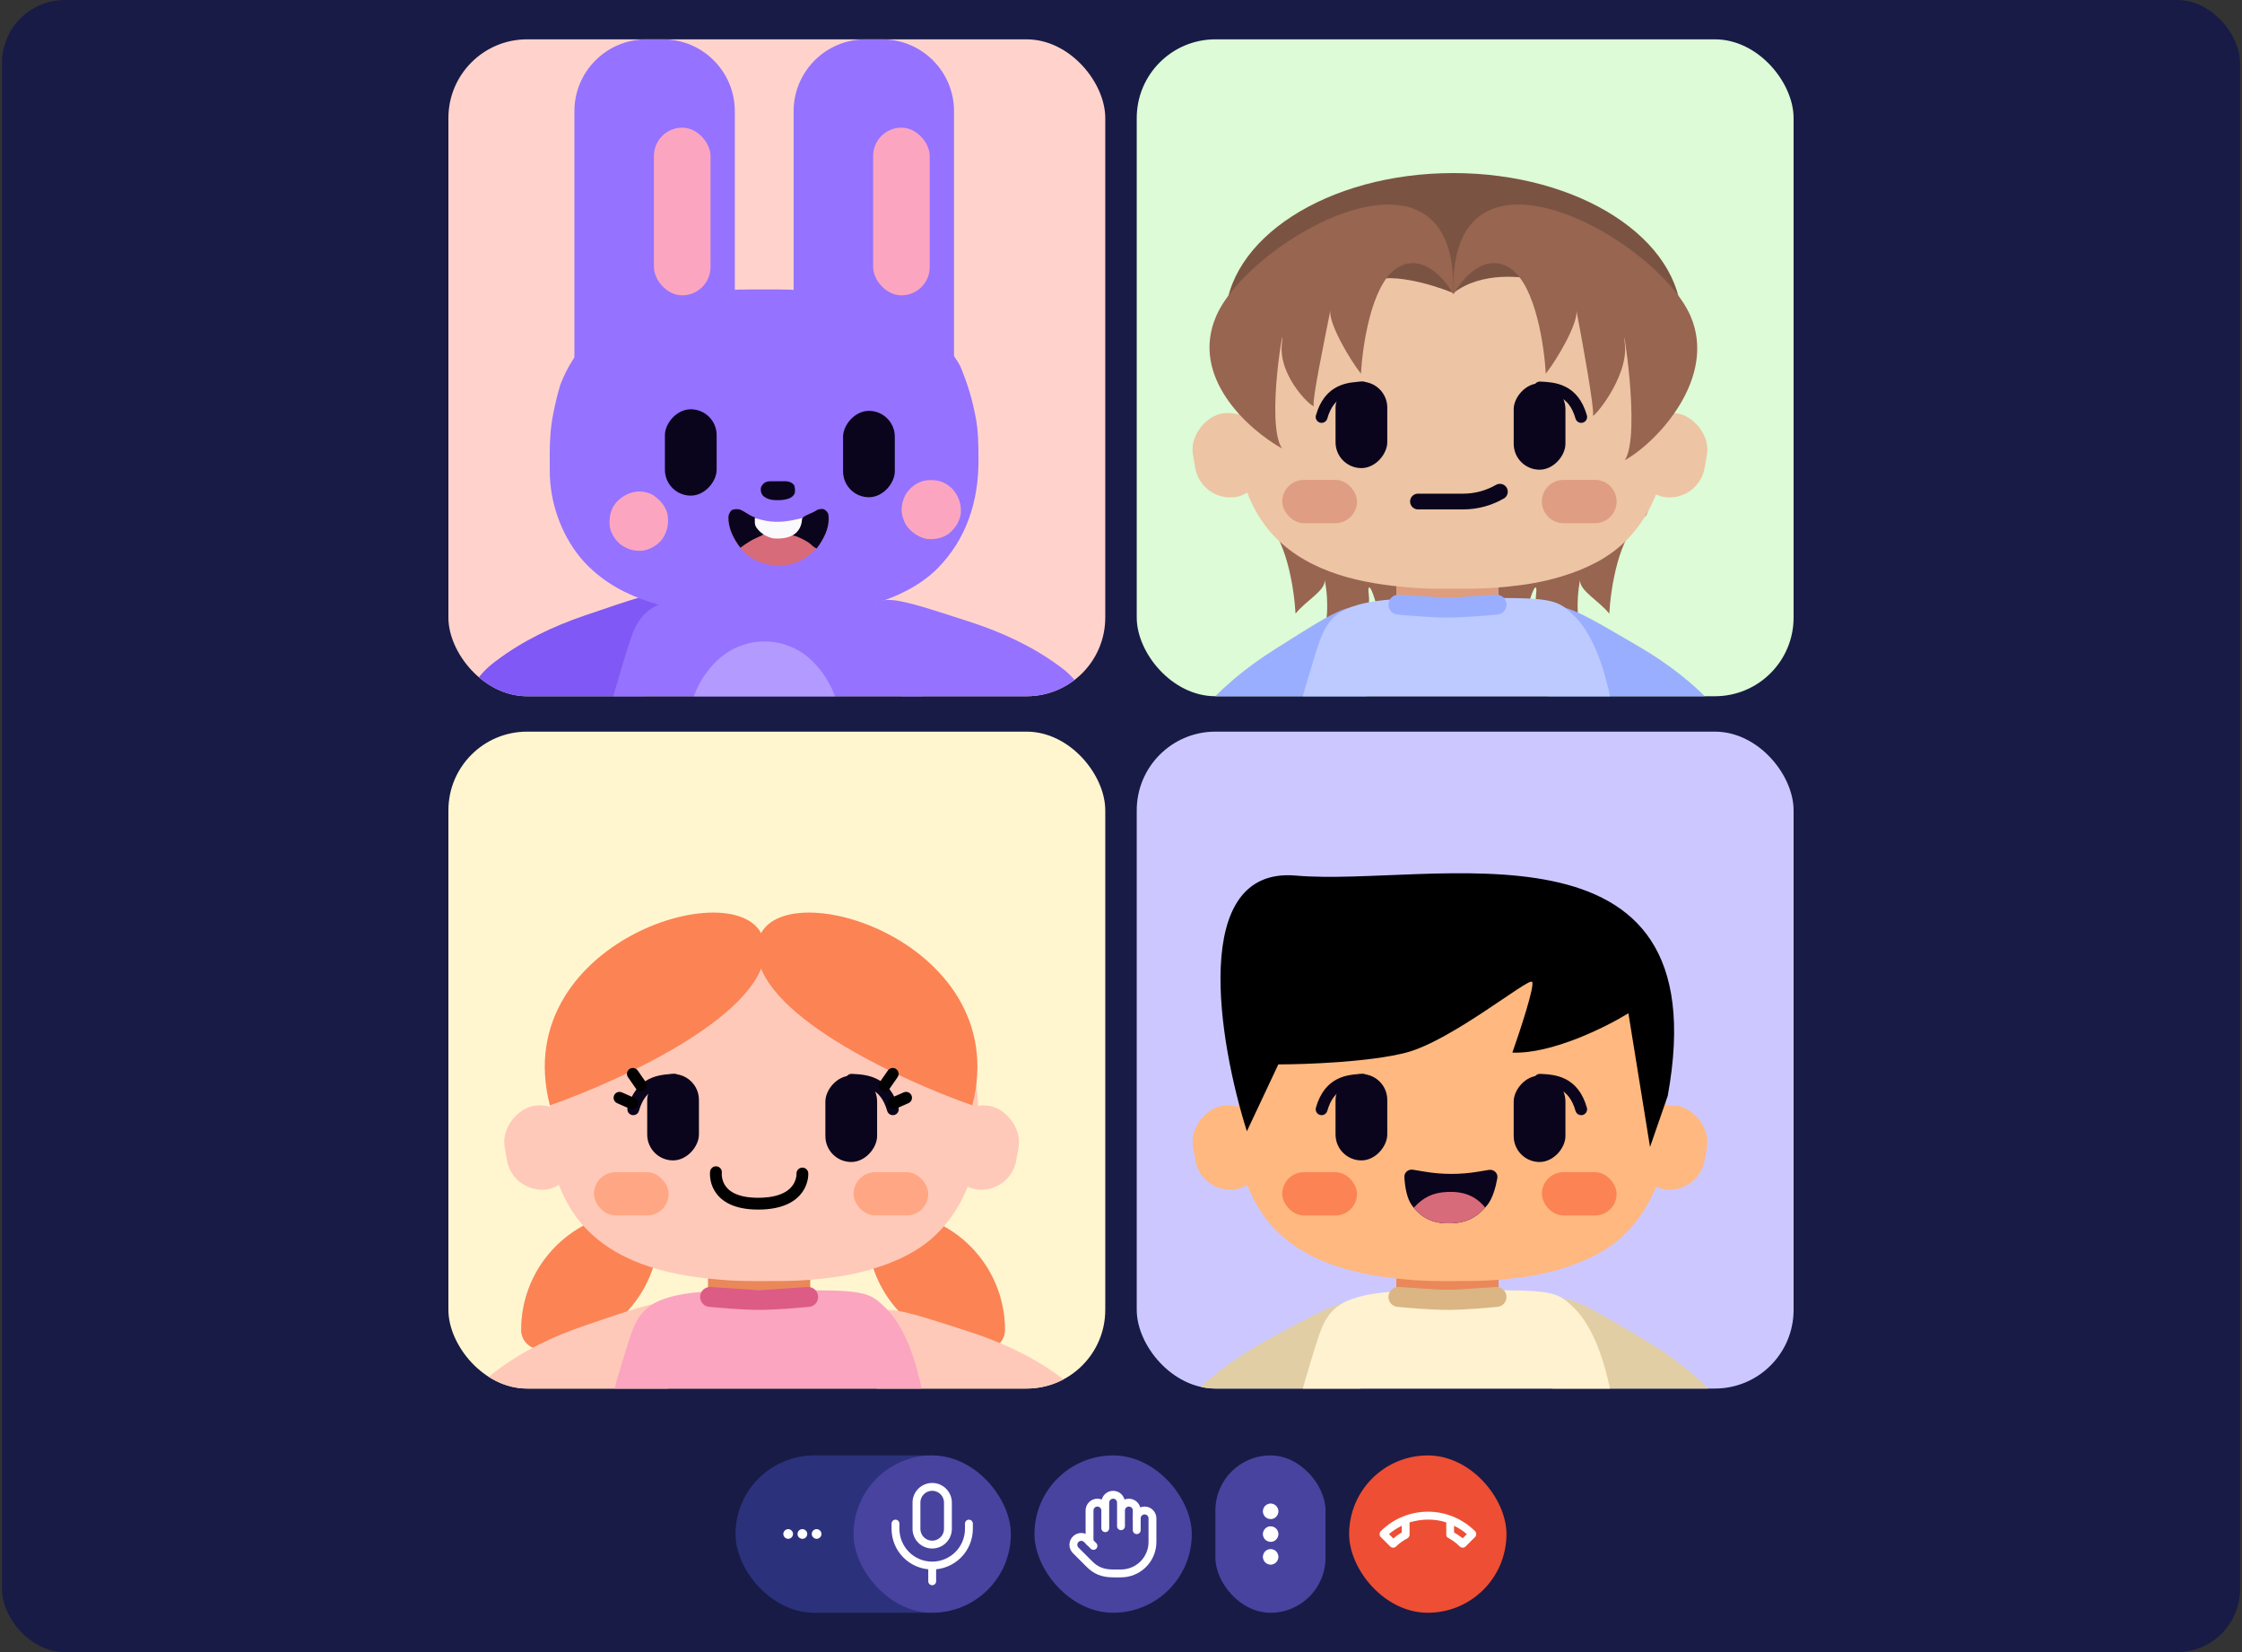 <svg width="570" height="420" viewBox="0 0 570 420" fill="none" xmlns="http://www.w3.org/2000/svg">
<rect x="0" y="0" width="570" height="420" fill="#333333" stroke="none"/>
<rect x="0.5" width="569" height="420" rx="16" fill="#181B45"/>
<g clip-path="url(#clip0_245_129)">
<rect x="114" y="10" width="167" height="167" rx="20" fill="#FFD3CC"/>
<path d="M146.035 28.269C146.035 18.179 154.215 10 164.304 10H168.549C178.638 10 186.818 18.179 186.818 28.269V122.089H146.035V28.269Z" fill="#9572FF"/>
<path d="M201.768 28.269C201.768 18.179 209.947 10 220.037 10H224.281C234.371 10 242.55 18.179 242.55 28.269V122.089H201.768V28.269Z" fill="#9572FF"/>
<path d="M176.937 157.9C177.817 160.076 177.925 162.354 177.28 164.614C176.943 165.244 176.602 165.819 176.21 166.411C176.12 166.56 176.03 166.709 175.937 166.863C173.736 170.198 169.595 172.574 166.438 174.922C165.196 175.846 163.958 176.774 162.72 177.701C162.473 177.886 162.227 178.071 161.973 178.261C156.596 182.288 151.334 186.373 146.262 190.779C137.176 198.634 137.176 198.634 132.163 198.291C127.552 197.655 123.99 194.773 121.162 191.241C118.856 188.122 117.276 184.585 117.479 180.665C117.896 178.195 118.847 176.303 120.264 174.246C120.439 173.991 120.615 173.735 120.795 173.472C122.22 171.451 123.69 169.831 125.686 168.35C125.861 168.216 126.037 168.082 126.218 167.944C132.969 162.845 140.661 159.205 148.647 156.478C148.946 156.376 148.946 156.376 149.25 156.271C172.022 148.497 172.022 148.497 176.937 157.9Z" fill="#8058F5"/>
<path d="M218.198 159.907C217.353 162.096 217.28 164.376 217.96 166.626C218.307 167.25 218.657 167.819 219.059 168.405C219.151 168.553 219.243 168.701 219.338 168.853C221.591 172.153 225.77 174.465 228.963 176.764C230.218 177.668 231.471 178.577 232.724 179.485C232.973 179.666 233.223 179.847 233.48 180.033C238.919 183.976 244.244 187.979 249.384 192.306C258.592 200.019 258.592 200.019 263.599 199.598C268.199 198.891 271.716 195.954 274.489 192.378C276.745 189.224 278.27 185.663 278.005 181.747C277.55 179.284 276.569 177.407 275.121 175.372C274.941 175.119 274.762 174.867 274.577 174.606C273.121 172.607 271.626 171.01 269.607 169.56C269.429 169.429 269.251 169.298 269.068 169.163C262.238 164.169 254.491 160.649 246.463 158.046C246.163 157.948 246.163 157.948 245.857 157.848C222.966 150.429 222.966 150.429 218.198 159.907Z" fill="#9572FF"/>
<path fill-rule="evenodd" clip-rule="evenodd" d="M142.497 97.691C141.748 100.074 141.191 102.504 140.74 104.754L140.668 105.115C139.951 108.654 139.753 112.178 139.762 115.784C139.766 116.444 139.769 117.103 139.769 117.763L139.77 118.462L139.771 119.084L139.772 119.715C139.781 127.598 142.546 135.632 147.554 141.75C155.915 151.74 169.081 155.036 181.548 156.185L182.431 156.267C186.049 156.638 189.638 156.686 193.271 156.672C193.905 156.67 194.538 156.668 195.172 156.668C195.801 156.668 196.43 156.668 197.058 156.667L197.966 156.665C201.27 156.664 204.553 156.504 207.842 156.186L208.301 156.14C212.832 155.695 217.295 154.962 221.662 153.647L222.107 153.51C228.072 151.705 233.897 148.95 238.346 144.507C245.721 137.04 248.798 127.409 248.764 117.057L248.761 116.381C248.752 112.93 248.723 109.538 248.06 106.139L247.942 105.551C247.217 101.736 246.149 98.107 244.705 94.501L244.482 93.952C244.395 93.736 244.31 93.519 244.222 93.305C244.171 93.179 244.119 93.054 244.066 92.93C243.168 91.372 242.149 89.888 241.014 88.502C232.653 78.513 219.487 75.216 207.02 74.067L206.137 73.986C202.519 73.614 198.93 73.566 195.297 73.58C194.664 73.583 194.03 73.584 193.396 73.584C192.767 73.584 192.139 73.584 191.51 73.585L190.603 73.587C187.299 73.589 184.015 73.748 180.726 74.067L180.267 74.112C175.736 74.558 171.273 75.29 166.907 76.606L166.461 76.742C160.496 78.547 154.671 81.302 150.222 85.746C146.72 89.291 144.187 93.325 142.497 97.691Z" fill="#9572FF"/>
<path d="M236.611 122.047C236.829 122.05 236.829 122.05 237.052 122.052C239.155 122.114 240.685 122.86 242.182 124.333C243.739 126.124 244.403 128.049 244.295 130.407C244.052 132.529 242.879 134.338 241.232 135.668C239.494 136.895 237.641 137.195 235.539 137.012C233.389 136.527 231.662 135.28 230.372 133.52C230.063 132.985 229.833 132.45 229.633 131.867C229.592 131.748 229.551 131.629 229.508 131.507C228.908 129.497 229.294 127.668 230.187 125.803C231.616 123.486 233.867 122.01 236.611 122.047Z" fill="#FBA5C0"/>
<path d="M165.786 125.717C167.639 126.871 169.141 128.505 169.699 130.644C170.108 133.112 169.698 135.203 168.24 137.235C167.069 138.67 165.337 139.651 163.512 139.99C161.239 140.186 159.489 139.689 157.66 138.333C156.342 137.197 155.35 135.647 155.023 133.926C154.859 131.527 155.087 129.595 156.702 127.69C159.069 125.135 162.528 124.122 165.786 125.717Z" fill="#FBA5C0"/>
<path d="M196.19 122.35C196.375 122.349 196.375 122.349 196.564 122.348C196.824 122.347 197.084 122.347 197.344 122.349C197.74 122.351 198.135 122.346 198.531 122.34C198.784 122.34 199.038 122.341 199.292 122.341C199.409 122.339 199.526 122.337 199.646 122.335C200.497 122.349 201.138 122.575 201.777 123.163C202.185 123.858 202.151 124.564 202.063 125.352C201.756 126.069 201.354 126.361 200.685 126.687C199.702 127.046 198.815 127.156 197.778 127.15C197.651 127.149 197.525 127.148 197.395 127.148C196.109 127.125 195.056 126.922 194.03 126.082C193.526 125.498 193.404 124.973 193.417 124.193C193.506 123.518 193.905 123.123 194.401 122.705C195.025 122.359 195.491 122.346 196.19 122.35Z" fill="#0A041C"/>
<path d="M188.05 129.509C188.598 129.718 189.078 130.001 189.573 130.313C189.823 130.464 190.074 130.615 190.325 130.765C190.441 130.835 190.557 130.905 190.677 130.977C191.078 131.205 191.49 131.377 191.925 131.53C191.928 131.646 191.931 131.761 191.933 131.88C192.018 133.391 192.472 134.279 193.54 135.343C195.38 136.611 197.292 136.96 199.501 136.577C200.991 136.2 202.355 135.663 203.182 134.286C203.481 133.569 203.695 132.839 203.845 132.078C204.221 131.285 204.764 131.102 205.547 130.76C205.809 130.639 206.072 130.518 206.334 130.397C206.46 130.34 206.585 130.283 206.714 130.225C207.093 130.051 207.093 130.051 207.561 129.747C208.012 129.49 208.295 129.419 208.811 129.405C208.946 129.397 209.081 129.39 209.22 129.382C209.883 129.582 210.238 130.028 210.564 130.611C211.07 133.549 209.834 136.276 208.181 138.652C206.225 141.185 203.483 143.064 200.276 143.605C196.414 144.093 193.1 143.441 189.961 141.086C187.42 138.964 185.621 135.71 185.211 132.429C185.148 131.305 185.254 130.584 185.985 129.712C186.661 129.372 187.311 129.395 188.05 129.509Z" fill="#D86B79"/>
<path d="M208.811 129.405C208.946 129.397 209.081 129.39 209.22 129.382C209.883 129.582 210.238 130.028 210.564 130.611C211.069 133.539 209.833 136.179 208.246 138.581C208.04 138.869 207.827 139.151 207.611 139.431C207.06 139.186 206.697 138.914 206.273 138.49C205.544 137.836 204.758 137.407 203.886 136.974C203.759 136.91 203.631 136.847 203.5 136.781C202.845 136.465 202.251 136.222 201.521 136.124C201.659 135.991 201.796 135.858 201.937 135.722C203.038 134.6 203.542 133.611 203.846 132.077C204.221 131.284 204.765 131.102 205.547 130.76C205.809 130.639 206.072 130.518 206.335 130.397C206.46 130.34 206.585 130.283 206.714 130.225C207.093 130.051 207.093 130.051 207.561 129.747C208.012 129.49 208.295 129.419 208.811 129.405Z" fill="#0A041C"/>
<path d="M188.05 129.509C188.598 129.718 189.078 130.001 189.573 130.313C189.823 130.464 190.074 130.615 190.325 130.765C190.441 130.835 190.557 130.905 190.677 130.977C191.078 131.206 191.49 131.377 191.926 131.53C191.928 131.646 191.931 131.761 191.934 131.881C192.009 133.234 192.349 134.181 193.34 135.133C193.599 135.351 193.868 135.555 194.14 135.757C193.703 136.191 193.344 136.307 192.768 136.526C191.106 137.199 189.675 138.196 188.235 139.248C186.479 136.956 185.103 134.248 185.196 131.301C185.311 130.626 185.55 130.231 185.985 129.713C186.661 129.372 187.311 129.396 188.05 129.509Z" fill="#0A041C"/>
<path d="M191.924 131.714C192.222 131.791 192.222 131.791 192.525 131.868C192.79 131.936 193.055 132.003 193.32 132.07C193.45 132.104 193.58 132.137 193.714 132.172C196.618 132.905 199.369 132.728 202.258 132.082C202.532 132.023 202.532 132.023 202.812 131.963C203.182 131.883 203.551 131.799 203.919 131.714C203.846 133.291 203.484 134.433 202.316 135.538C200.711 136.848 198.539 137.025 196.538 136.859C194.75 136.424 193.379 135.587 192.293 134.103C191.953 133.543 191.882 133.146 191.901 132.495C191.905 132.348 191.908 132.201 191.911 132.05C191.916 131.939 191.92 131.828 191.924 131.714Z" fill="#FAF9FC"/>
<path d="M188.323 150.996C188.554 150.996 188.784 150.995 189.022 150.995C190.12 150.992 191.218 150.99 192.317 150.989C193.437 150.989 194.557 150.986 195.677 150.982C220.581 150.877 220.581 150.877 225.911 156.21C234.588 165.894 236.26 187 237.595 199.518C237.61 199.651 237.624 199.784 237.639 199.922C238.167 204.809 238.366 209.69 238.358 214.603C238.357 215.17 238.358 215.737 238.361 216.304C238.445 230.644 238.445 230.644 234.607 235.337C234.449 235.535 234.449 235.535 234.287 235.737C232.33 237.951 229.608 238.439 226.852 238.888C226.689 238.921 226.526 238.954 226.358 238.988C225.559 239.102 224.775 239.106 223.969 239.107C223.712 239.108 223.712 239.108 223.45 239.109C223.088 239.11 222.725 239.11 222.362 239.11C221.818 239.11 221.274 239.114 220.73 239.117C216.657 239.13 211.658 239.035 208.496 236.037C206.549 233.861 205.523 231.106 205.123 228.234C205.099 228.077 205.075 227.921 205.051 227.759C204.901 226.723 204.859 225.729 204.881 224.682C204.735 224.695 204.589 224.709 204.439 224.722C202.549 224.878 200.671 224.897 198.776 224.894C198.442 224.894 198.108 224.894 197.773 224.895C197.078 224.895 196.382 224.894 195.686 224.894C194.8 224.892 193.915 224.893 193.029 224.894C192.341 224.895 191.652 224.895 190.963 224.894C190.637 224.894 190.311 224.894 189.985 224.895C188.17 224.897 186.379 224.862 184.572 224.682C184.559 224.832 184.547 224.981 184.534 225.135C184.243 228.602 183.904 232.079 181.802 234.963C181.706 235.097 181.609 235.23 181.51 235.368C179.622 237.758 176.404 238.62 173.521 238.956C171.811 239.138 170.099 239.141 168.382 239.134C168.211 239.133 168.041 239.133 167.866 239.133C163.252 239.115 158.461 239.002 154.993 235.485C152.658 232.765 151.888 229.157 151.488 225.675C151.457 225.425 151.427 225.176 151.396 224.926C151.148 222.88 150.94 220.858 150.938 218.796C150.937 218.614 150.936 218.433 150.935 218.245C150.933 217.657 150.933 217.069 150.934 216.481C150.934 216.176 150.934 216.176 150.934 215.865C150.947 207.575 151.52 199.226 152.815 191.036C152.848 190.822 152.882 190.609 152.916 190.389C154.085 183.073 156.164 175.963 158.296 168.885C158.354 168.694 158.411 168.502 158.471 168.305C159.061 166.343 159.667 164.388 160.331 162.45C160.381 162.303 160.431 162.155 160.483 162.003C161.755 158.346 163.502 155.624 167.043 153.896C171.159 152.001 175.863 151.548 180.325 151.221C180.527 151.206 180.729 151.19 180.938 151.174C183.399 151.006 185.857 151 188.323 150.996Z" fill="#9572FF"/>
<path d="M204.806 166.548C209.568 170.342 212.536 175.866 213.664 181.8C213.696 181.966 213.729 182.132 213.762 182.303C214.065 184.019 214.099 185.702 214.091 187.438C214.09 187.585 214.09 187.731 214.09 187.882C214.082 190.008 214 192.04 213.479 194.111C213.449 194.243 213.418 194.374 213.386 194.51C212.053 200.196 208.693 205.88 203.628 209.024C199.624 211.417 195.197 212.518 190.574 211.453C189.213 211.103 187.96 210.57 186.722 209.914C186.44 209.766 186.44 209.766 186.153 209.615C180.693 206.6 177.275 201.167 175.52 195.336C173.455 187.932 174.419 179.821 178.187 173.127C178.748 172.165 179.381 171.275 180.078 170.407C180.227 170.22 180.376 170.032 180.529 169.839C186.59 162.32 197.003 160.823 204.806 166.548Z" fill="#B39AFF"/>
<rect x="166.252" y="32.453" width="14.394" height="42.63" rx="7.197" fill="#FBA5C0"/>
<rect x="221.98" y="32.453" width="14.394" height="42.63" rx="7.197" fill="#FBA5C0"/>
<rect width="13.151" height="21.954" rx="6.576" transform="matrix(-1 0 0 1 182.195 104.045)" fill="#0A041C"/>
<rect width="13.151" height="21.954" rx="6.576" transform="matrix(-1 0 0 1 227.492 104.451)" fill="#0A041C"/>
</g>
<g clip-path="url(#clip1_245_129)">
<rect x="289" y="10" width="167" height="167" rx="20" fill="#DCFBD6"/>
<path d="M409.159 118.07C410.875 117.977 423.032 128.141 417.652 131.771C411.512 135.914 409.477 149.786 409.136 156C406.524 152.695 401.432 150.128 401.719 147.371C400.461 154.078 401.389 158.779 401.791 160C402.303 161.554 389.477 159.786 390.5 151.5C391.523 143.214 384.906 160.786 389 167C380.984 162.512 367.612 158.079 374.162 143.164C382.302 124.626 410.352 77.362 409.159 118.07Z" fill="#976550"/>
<path d="M329.356 118.07C327.64 117.977 315.484 128.141 320.863 131.771C327.003 135.914 329.038 149.786 329.379 156C331.992 152.695 337.083 150.128 336.796 147.371C338.055 154.078 337.127 158.779 336.725 160C336.213 161.554 349.039 159.786 348.016 151.5C346.992 143.214 353.609 160.786 349.516 167C357.531 162.512 370.903 158.079 364.354 143.164C356.214 124.626 328.164 77.362 329.356 118.07Z" fill="#976550"/>
<ellipse cx="369.5" cy="81.5" rx="58" ry="37.5" fill="#7B5342"/>
<path d="M355 145H381V156H355V145Z" fill="#DE9D7E"/>
<path d="M388.471 160.024C387.177 161.982 386.618 164.193 386.801 166.537C387.006 167.22 387.227 167.852 387.494 168.51C387.552 168.674 387.611 168.838 387.671 169.007C389.166 172.713 392.754 175.864 395.381 178.793C396.414 179.945 397.444 181.101 398.473 182.256C398.678 182.486 398.883 182.716 399.094 182.953C403.564 187.968 407.911 193.017 412.006 198.343C419.352 207.847 419.352 207.847 424.333 208.507C428.978 208.799 433.041 206.682 436.515 203.783C439.393 201.184 441.645 198.031 442.223 194.149C442.305 191.646 441.749 189.602 440.769 187.305C440.648 187.02 440.526 186.734 440.402 186.44C439.407 184.177 438.288 182.296 436.626 180.448C436.48 180.282 436.334 180.116 436.184 179.945C430.58 173.606 423.765 168.511 416.479 164.251C416.207 164.091 416.207 164.091 415.929 163.928C395.155 151.785 395.155 151.785 388.471 160.024Z" fill="#9AAEFF"/>
<path d="M352.008 159.838C353.37 161.75 354.005 163.941 353.903 166.288C353.722 166.979 353.524 167.617 353.28 168.285C353.227 168.451 353.174 168.617 353.12 168.788C351.755 172.543 348.279 175.817 345.755 178.835C344.763 180.022 343.774 181.212 342.785 182.403C342.589 182.639 342.392 182.876 342.189 183.12C337.896 188.288 333.728 193.484 329.82 198.948C322.809 208.701 322.809 208.701 317.854 209.534C313.222 209.987 309.087 208.012 305.515 205.235C302.547 202.738 300.188 199.665 299.474 195.806C299.305 193.306 299.79 191.245 300.69 188.915C300.801 188.626 300.912 188.336 301.027 188.038C301.942 185.742 302.995 183.824 304.592 181.919C304.732 181.748 304.872 181.577 305.016 181.401C310.396 174.871 317.03 169.543 324.163 165.034C324.43 164.864 324.43 164.864 324.702 164.692C345.042 151.836 345.042 151.836 352.008 159.838Z" fill="#9AAEFF"/>
<path d="M363.323 152.039C363.554 152.038 363.784 152.038 364.022 152.037C365.12 152.035 366.218 152.033 367.317 152.032C368.437 152.031 369.557 152.029 370.677 152.024C395.581 151.919 395.581 151.919 400.911 157.252C409.588 166.936 411.26 188.043 412.595 200.56C412.61 200.693 412.624 200.827 412.639 200.964C413.167 205.852 413.366 210.733 413.358 215.646C413.357 216.213 413.358 216.78 413.361 217.347C413.445 231.686 413.445 231.686 409.607 236.379C409.449 236.578 409.449 236.578 409.287 236.78C407.33 238.993 404.608 239.482 401.852 239.931C401.689 239.964 401.526 239.997 401.358 240.031C400.559 240.144 399.775 240.148 398.969 240.149C398.712 240.15 398.712 240.15 398.45 240.151C398.088 240.152 397.725 240.153 397.362 240.153C396.818 240.153 396.274 240.156 395.73 240.16C391.657 240.172 386.658 240.078 383.496 237.08C381.549 234.904 380.523 232.149 380.123 229.276C380.099 229.12 380.075 228.963 380.051 228.802C379.901 227.766 379.859 226.771 379.881 225.725C379.735 225.738 379.589 225.751 379.439 225.765C377.549 225.92 375.671 225.939 373.776 225.937C373.442 225.937 373.108 225.937 372.773 225.937C372.078 225.937 371.382 225.937 370.686 225.936C369.8 225.935 368.915 225.936 368.029 225.937C367.341 225.937 366.652 225.937 365.963 225.937C365.637 225.937 365.311 225.937 364.985 225.937C363.17 225.939 361.379 225.905 359.572 225.725C359.559 225.874 359.547 226.024 359.534 226.178C359.243 229.644 358.904 233.122 356.802 236.006C356.706 236.139 356.609 236.273 356.51 236.41C354.622 238.8 351.404 239.662 348.521 239.998C346.811 240.18 345.099 240.184 343.382 240.176C343.211 240.176 343.041 240.176 342.866 240.175C338.252 240.158 333.461 240.045 329.993 236.528C327.658 233.808 326.888 230.199 326.488 226.718C326.457 226.468 326.427 226.218 326.396 225.968C326.148 223.923 325.94 221.9 325.938 219.838C325.937 219.657 325.936 219.475 325.935 219.288C325.933 218.7 325.933 218.112 325.934 217.524C325.934 217.219 325.934 217.219 325.934 216.907C325.947 208.617 326.52 200.268 327.815 192.078C327.848 191.865 327.882 191.652 327.916 191.432C329.085 184.115 331.164 177.005 333.296 169.928C333.354 169.736 333.411 169.545 333.471 169.347C334.061 167.385 334.667 165.431 335.331 163.493C335.381 163.345 335.431 163.197 335.483 163.045C336.755 159.388 338.502 156.667 342.043 154.939C346.159 153.043 350.863 152.591 355.325 152.264C355.527 152.248 355.729 152.233 355.938 152.217C358.399 152.048 360.857 152.043 363.323 152.039Z" fill="#BDCAFF"/>
<path fill-rule="evenodd" clip-rule="evenodd" d="M317.497 90.691C316.748 93.074 316.191 95.504 315.74 97.754L315.668 98.115C314.951 101.654 314.753 105.178 314.762 108.784C314.766 109.444 314.769 110.103 314.769 110.763L314.77 111.462L314.771 112.084L314.772 112.715C314.781 120.598 317.546 128.632 322.554 134.75C330.915 144.74 344.081 148.036 356.548 149.185L357.431 149.267C361.049 149.638 364.638 149.686 368.271 149.672C368.905 149.67 369.538 149.668 370.172 149.668C370.801 149.668 371.43 149.668 372.058 149.667L372.966 149.665C376.27 149.664 379.553 149.504 382.842 149.186L383.301 149.14C387.832 148.695 392.295 147.962 396.662 146.647L397.107 146.51C403.072 144.705 408.897 141.95 413.346 137.507C420.721 130.04 423.798 120.409 423.764 110.057L423.761 109.381C423.752 105.93 423.723 102.538 423.06 99.139L422.942 98.551C422.217 94.736 421.149 91.107 419.705 87.501L419.482 86.952C419.395 86.736 419.31 86.519 419.222 86.305C419.171 86.179 419.119 86.054 419.066 85.93C418.168 84.372 417.149 82.888 416.014 81.502C407.653 71.513 394.487 68.216 382.02 67.067L381.137 66.986C377.519 66.614 373.93 66.566 370.297 66.58C369.664 66.583 369.03 66.584 368.396 66.584C367.767 66.584 367.139 66.584 366.51 66.585L365.603 66.587C362.299 66.589 359.015 66.748 355.726 67.067L355.267 67.112C350.736 67.558 346.273 68.29 341.907 69.606L341.461 69.742C335.496 71.547 329.671 74.302 325.222 78.746C321.72 82.291 319.187 86.325 317.497 90.691Z" fill="#EDC4A4"/>
<rect width="13.151" height="21.954" rx="6.576" transform="matrix(-1 0 0 1 352.695 97.045)" fill="#0A041C"/>
<path d="M346.5 98.5C342.833 98.667 338 99 336 106" stroke="#0A041C" stroke-width="3" stroke-linecap="round"/>
<rect width="13.151" height="21.954" rx="6.576" transform="matrix(-1 0 0 1 397.992 97.45)" fill="#0A041C"/>
<path d="M391.5 98.5C395.167 98.667 400 99 402 106" stroke="#0A041C" stroke-width="3" stroke-linecap="round"/>
<path d="M353 153.719C353 152.248 354.245 151.083 355.713 151.181L368 152L380.287 151.181C381.755 151.083 383 152.248 383 153.719C383 155.017 382.024 156.106 380.732 156.229C377.647 156.524 372.049 157 368 157C363.951 157 358.353 156.524 355.268 156.229C353.976 156.106 353 155.017 353 153.719Z" fill="#9AAEFF"/>
<path d="M392 127.5C392 124.462 394.462 122 397.5 122H405.5C408.538 122 411 124.462 411 127.5C411 130.538 408.538 133 405.5 133H397.5C394.462 133 392 130.538 392 127.5Z" fill="#DF9D84"/>
<path d="M369.5 74.5C364.119 72.284 352.637 68.866 347.725 71.952L347 72.5C347.222 72.298 347.464 72.116 347.725 71.952L369.5 55.5L392 71.5C387.5 70.167 376.7 68.9 369.5 74.5Z" fill="#7B5342"/>
<rect x="326" y="122" width="19" height="11" rx="5.5" fill="#DF9D84"/>
<rect x="305.428" y="127.871" width="21.504" height="18.101" rx="9.051" transform="rotate(-99.857 305.428 127.871)" fill="#EDC4A4"/>
<rect width="21.504" height="18.101" rx="9.051" transform="matrix(0.171 -0.985 -0.985 -0.171 431.834 127.871)" fill="#EDC4A4"/>
<path d="M360.5 127.5H372C375.276 127.5 378.493 126.638 381.33 125" stroke="#0A041C" stroke-width="4" stroke-linecap="round"/>
<path d="M369.466 74.818C367.315 70.827 361.401 63.934 354.949 68.288C348.497 72.641 346.358 88.47 346 95C343.228 91.492 337.797 82.311 338.217 78.952C336.752 86.344 333.576 101.713 334 103C334.538 104.633 324.839 96.042 325.914 87.335C326.99 78.627 321.612 107.47 325.914 114C317.491 109.284 302.365 95.933 309.247 80.26C317.85 60.669 371.079 30.738 369.466 74.818Z" fill="#976550"/>
<path d="M369.538 74.818C371.689 70.827 377.603 63.934 384.055 68.288C390.507 72.641 392.642 88.47 393 95C395.771 91.494 401.202 82.319 400.787 78.956C402.252 86.421 405.424 104.213 405 105.5C404.462 107.133 414.165 96.042 413.09 87.335C412.014 78.627 417.391 110.47 413.09 117C421.513 112.284 436.639 95.933 429.757 80.26C421.154 60.669 367.925 30.738 369.538 74.818Z" fill="#976550"/>
</g>
<g clip-path="url(#clip2_245_129)">
<rect x="114" y="186" width="167" height="167" rx="20" fill="#FFF6D0"/>
<path d="M220.5 312.9C220.5 310.194 222.694 308 225.4 308C242.024 308 255.5 321.476 255.5 338.1C255.5 340.806 253.306 343 250.6 343C233.976 343 220.5 329.524 220.5 312.9Z" fill="#D9D9D9"/>
<path d="M220.5 312.9C220.5 310.194 222.694 308 225.4 308C242.024 308 255.5 321.476 255.5 338.1C255.5 340.806 253.306 343 250.6 343C233.976 343 220.5 329.524 220.5 312.9Z" fill="#FC8354"/>
<path d="M167.5 312.9C167.5 310.194 165.306 308 162.6 308C145.976 308 132.5 321.476 132.5 338.1C132.5 340.806 134.694 343 137.4 343C154.024 343 167.5 329.524 167.5 312.9Z" fill="#D9D9D9"/>
<path d="M167.5 312.9C167.5 310.194 165.306 308 162.6 308C145.976 308 132.5 321.476 132.5 338.1C132.5 340.806 134.694 343 137.4 343C154.024 343 167.5 329.524 167.5 312.9Z" fill="#FC8354"/>
<rect x="180" y="321" width="26" height="11" fill="#EA8859"/>
<path d="M218.198 340.425C217.353 342.615 217.28 344.895 217.96 347.144C218.307 347.769 218.657 348.338 219.059 348.924C219.151 349.072 219.243 349.22 219.338 349.372C221.591 352.672 225.77 354.984 228.963 357.283C230.218 358.187 231.471 359.096 232.724 360.004C232.973 360.185 233.223 360.365 233.48 360.552C238.919 364.495 244.244 368.498 249.384 372.824C258.592 380.538 258.592 380.538 263.599 380.117C268.199 379.409 271.716 376.472 274.489 372.897C276.745 369.743 278.27 366.182 278.005 362.266C277.55 359.802 276.569 357.926 275.121 355.891C274.941 355.638 274.762 355.385 274.577 355.125C273.121 353.126 271.626 351.529 269.607 350.079C269.429 349.948 269.251 349.817 269.068 349.682C262.238 344.688 254.491 341.168 246.463 338.565C246.163 338.467 246.163 338.467 245.857 338.367C222.966 330.948 222.966 330.948 218.198 340.425Z" fill="#FFC9B9"/>
<path d="M176.937 338.418C177.817 340.594 177.925 342.873 177.28 345.133C176.943 345.762 176.602 346.337 176.21 346.929C176.12 347.079 176.03 347.228 175.937 347.382C173.736 350.716 169.595 353.092 166.438 355.44C165.196 356.364 163.958 357.292 162.72 358.22C162.473 358.404 162.227 358.589 161.973 358.779C156.596 362.807 151.334 366.891 146.262 371.297C137.176 379.152 137.176 379.152 132.163 378.809C127.552 378.173 123.99 375.291 121.162 371.759C118.856 368.64 117.276 365.103 117.479 361.184C117.896 358.713 118.847 356.822 120.264 354.765C120.439 354.509 120.615 354.254 120.795 353.99C122.22 351.969 123.69 350.349 125.686 348.868C125.861 348.734 126.037 348.6 126.218 348.463C132.969 343.363 140.661 339.724 148.647 336.997C148.946 336.894 148.946 336.894 149.25 336.789C172.022 329.016 172.022 329.016 176.937 338.418Z" fill="#FFC9B9"/>
<path d="M188.323 328.039C188.554 328.038 188.784 328.038 189.022 328.037C190.12 328.035 191.218 328.033 192.317 328.032C193.437 328.031 194.557 328.029 195.677 328.024C220.581 327.919 220.581 327.919 225.911 333.252C234.588 342.936 236.26 364.043 237.595 376.56C237.61 376.693 237.624 376.827 237.639 376.964C238.167 381.852 238.366 386.733 238.358 391.646C238.357 392.213 238.358 392.78 238.361 393.347C238.445 407.686 238.445 407.686 234.607 412.379C234.449 412.578 234.449 412.578 234.287 412.78C232.33 414.993 229.608 415.482 226.852 415.931C226.689 415.964 226.526 415.997 226.358 416.031C225.559 416.144 224.775 416.148 223.969 416.149C223.712 416.15 223.712 416.15 223.45 416.151C223.088 416.152 222.725 416.153 222.362 416.153C221.818 416.153 221.274 416.156 220.73 416.16C216.657 416.172 211.658 416.078 208.496 413.08C206.549 410.904 205.523 408.149 205.123 405.276C205.099 405.12 205.075 404.963 205.051 404.802C204.901 403.766 204.859 402.771 204.881 401.725C204.735 401.738 204.589 401.751 204.439 401.765C202.549 401.92 200.671 401.939 198.776 401.937C198.442 401.937 198.108 401.937 197.773 401.937C197.078 401.937 196.382 401.937 195.686 401.936C194.8 401.935 193.915 401.936 193.029 401.937C192.341 401.937 191.652 401.937 190.963 401.937C190.637 401.937 190.311 401.937 189.985 401.937C188.17 401.939 186.379 401.905 184.572 401.725C184.559 401.874 184.547 402.024 184.534 402.178C184.243 405.644 183.904 409.122 181.802 412.006C181.706 412.139 181.609 412.273 181.51 412.41C179.622 414.8 176.404 415.662 173.521 415.998C171.811 416.18 170.099 416.184 168.382 416.176C168.211 416.176 168.041 416.176 167.866 416.175C163.252 416.158 158.461 416.045 154.993 412.528C152.658 409.808 151.888 406.199 151.488 402.718C151.457 402.468 151.427 402.218 151.396 401.968C151.148 399.923 150.94 397.9 150.938 395.838C150.937 395.657 150.936 395.475 150.935 395.288C150.933 394.7 150.933 394.112 150.934 393.524C150.934 393.219 150.934 393.219 150.934 392.907C150.947 384.617 151.52 376.268 152.815 368.078C152.848 367.865 152.882 367.652 152.916 367.432C154.085 360.115 156.164 353.005 158.296 345.928C158.354 345.736 158.411 345.545 158.471 345.347C159.061 343.385 159.667 341.431 160.331 339.493C160.381 339.345 160.431 339.197 160.483 339.045C161.755 335.388 163.502 332.667 167.043 330.939C171.159 329.043 175.863 328.591 180.325 328.264C180.527 328.248 180.729 328.233 180.938 328.217C183.399 328.048 185.857 328.043 188.323 328.039Z" fill="#FBA5C0"/>
<path fill-rule="evenodd" clip-rule="evenodd" d="M142.497 266.691C141.748 269.074 141.191 271.504 140.74 273.754L140.668 274.115C139.951 277.654 139.753 281.178 139.762 284.784C139.766 285.444 139.769 286.103 139.769 286.763L139.77 287.462L139.771 288.084L139.772 288.715C139.781 296.598 142.546 304.632 147.554 310.75C155.915 320.74 169.081 324.036 181.548 325.185L182.431 325.267C186.049 325.638 189.638 325.686 193.271 325.672C193.905 325.67 194.538 325.668 195.172 325.668C195.801 325.668 196.43 325.668 197.058 325.667L197.966 325.665C201.27 325.664 204.553 325.504 207.842 325.186L208.301 325.14C212.832 324.695 217.295 323.962 221.662 322.647L222.107 322.51C228.072 320.705 233.897 317.95 238.346 313.507C245.721 306.04 248.798 296.409 248.764 286.057L248.761 285.381C248.752 281.93 248.723 278.538 248.06 275.139L247.942 274.551C247.217 270.736 246.149 267.107 244.705 263.501L244.482 262.952C244.395 262.736 244.31 262.519 244.222 262.305C244.171 262.179 244.119 262.054 244.066 261.93C243.168 260.372 242.149 258.888 241.014 257.502C232.653 247.513 219.487 244.217 207.02 243.067L206.137 242.986C202.519 242.614 198.93 242.566 195.297 242.58C194.664 242.583 194.03 242.584 193.396 242.584C192.767 242.584 192.139 242.584 191.51 242.585L190.603 242.587C187.299 242.589 184.015 242.748 180.726 243.067L180.267 243.112C175.736 243.558 171.273 244.29 166.907 245.606L166.461 245.742C160.496 247.547 154.671 250.303 150.222 254.746C146.72 258.291 144.187 262.325 142.497 266.691Z" fill="#FFC9B9"/>
<path d="M139.799 281C158.553 274.443 195.742 257.181 194.468 240.593C192.876 219.857 128.652 237.934 139.799 281Z" fill="#FC8354"/>
<path d="M247.201 281C228.447 274.443 191.258 257.181 192.532 240.593C194.124 219.857 258.348 237.934 247.201 281Z" fill="#FC8354"/>
<rect width="13.151" height="21.954" rx="6.576" transform="matrix(-1 0 0 1 177.695 273.045)" fill="#0A041C"/>
<path d="M171.5 274.5C167.833 274.667 163 275 161 282" stroke="#0A041C" stroke-width="3" stroke-linecap="round"/>
<rect width="13.151" height="21.954" rx="6.576" transform="matrix(-1 0 0 1 222.992 273.45)" fill="#0A041C"/>
<path d="M216.494 274.5C220.161 274.667 224.994 275 226.994 282" stroke="#0A041C" stroke-width="3" stroke-linecap="round"/>
<path d="M182.022 298C182.022 298 181.001 306 192.754 306C204.507 306 203.997 298.333 203.997 298.333" stroke="black" stroke-width="3" stroke-linecap="round"/>
<path d="M178 329.719C178 328.248 179.245 327.083 180.713 327.181L193 328L205.287 327.181C206.755 327.083 208 328.248 208 329.719C208 331.017 207.024 332.106 205.732 332.229C202.647 332.524 197.049 333 193 333C188.951 333 183.353 332.524 180.268 332.229C178.976 332.106 178 331.017 178 329.719Z" fill="#DD5C85"/>
<rect x="217" y="298" width="19" height="11" rx="5.5" fill="#FFA784"/>
<rect x="151" y="298" width="19" height="11" rx="5.5" fill="#FFA784"/>
<rect x="130.428" y="303.871" width="21.504" height="18.101" rx="9.051" transform="rotate(-99.857 130.428 303.871)" fill="#FFC9B9"/>
<rect width="21.504" height="18.101" rx="9.051" transform="matrix(0.171 -0.985 -0.985 -0.171 256.834 303.871)" fill="#FFC9B9"/>
<path d="M160.734 280.504L157.499 279.078" stroke="black" stroke-width="3" stroke-linecap="round"/>
<path d="M227.123 280.504L230.358 279.078" stroke="black" stroke-width="3" stroke-linecap="round"/>
<path d="M162.914 275.904L160.897 273" stroke="black" stroke-width="3" stroke-linecap="round"/>
<path d="M224.943 275.904L226.96 273" stroke="black" stroke-width="3" stroke-linecap="round"/>
</g>
<g clip-path="url(#clip3_245_129)">
<rect x="289" y="186" width="167" height="167" rx="20" fill="#CCC8FF"/>
<rect x="355" y="321" width="26" height="11" fill="#EA8859"/>
<path d="M389.47 335.885C388.168 337.838 387.6 340.047 387.774 342.391C387.976 343.076 388.193 343.708 388.458 344.367C388.516 344.531 388.574 344.696 388.633 344.865C390.113 348.577 393.688 351.743 396.303 354.682C397.332 355.839 398.356 356.998 399.381 358.158C399.585 358.388 399.789 358.619 399.999 358.857C404.449 363.891 408.774 368.957 412.848 374.3C420.155 383.834 420.155 383.834 425.133 384.514C429.777 384.826 433.849 382.725 437.334 379.84C440.223 377.253 442.487 374.11 443.082 370.23C443.174 367.727 442.626 365.681 441.656 363.38C441.536 363.094 441.416 362.808 441.292 362.514C440.307 360.246 439.195 358.361 437.541 356.506C437.396 356.34 437.251 356.173 437.101 356.001C431.523 349.639 424.729 344.516 417.46 340.227C417.189 340.066 417.189 340.066 416.912 339.902C396.187 327.673 396.187 327.673 389.47 335.885Z" fill="#E1CEA4"/>
<path d="M350.725 337.083C351.957 339.081 352.446 341.309 352.189 343.645C351.962 344.323 351.723 344.946 351.435 345.596C351.371 345.758 351.307 345.92 351.242 346.088C349.631 349.744 345.947 352.781 343.228 355.625C342.159 356.744 341.094 357.866 340.029 358.989C339.817 359.212 339.605 359.435 339.386 359.665C334.761 364.537 330.258 369.446 325.997 374.64C318.357 383.908 318.357 383.908 313.357 384.411C308.705 384.556 304.71 382.312 301.329 379.305C298.534 376.617 296.382 373.395 295.926 369.496C295.922 366.991 296.543 364.967 297.595 362.702C297.725 362.42 297.855 362.139 297.989 361.849C299.054 359.618 300.232 357.774 301.951 355.979C302.102 355.818 302.253 355.656 302.408 355.49C308.208 349.331 315.181 344.453 322.597 340.426C322.874 340.274 322.874 340.274 323.157 340.12C344.303 328.638 344.303 328.638 350.725 337.083Z" fill="#E1CEA4"/>
<path d="M363.323 328.039C363.554 328.038 363.784 328.038 364.022 328.037C365.12 328.035 366.218 328.033 367.317 328.032C368.437 328.031 369.557 328.029 370.677 328.024C395.581 327.919 395.581 327.919 400.911 333.252C409.588 342.936 411.26 364.043 412.595 376.56C412.61 376.693 412.624 376.827 412.639 376.964C413.167 381.852 413.366 386.733 413.358 391.646C413.357 392.213 413.358 392.78 413.361 393.347C413.445 407.686 413.445 407.686 409.607 412.379C409.449 412.578 409.449 412.578 409.287 412.78C407.33 414.993 404.608 415.482 401.852 415.931C401.689 415.964 401.526 415.997 401.358 416.031C400.559 416.144 399.775 416.148 398.969 416.149C398.712 416.15 398.712 416.15 398.45 416.151C398.088 416.152 397.725 416.153 397.362 416.153C396.818 416.153 396.274 416.156 395.73 416.16C391.657 416.172 386.658 416.078 383.496 413.08C381.549 410.904 380.523 408.149 380.123 405.276C380.099 405.12 380.075 404.963 380.051 404.802C379.901 403.766 379.859 402.771 379.881 401.725C379.735 401.738 379.589 401.751 379.439 401.765C377.549 401.92 375.671 401.939 373.776 401.937C373.442 401.937 373.108 401.937 372.773 401.937C372.078 401.937 371.382 401.937 370.686 401.936C369.8 401.935 368.915 401.936 368.029 401.937C367.341 401.937 366.652 401.937 365.963 401.937C365.637 401.937 365.311 401.937 364.985 401.937C363.17 401.939 361.379 401.905 359.572 401.725C359.559 401.874 359.547 402.024 359.534 402.178C359.243 405.644 358.904 409.122 356.802 412.006C356.706 412.139 356.609 412.273 356.51 412.41C354.622 414.801 351.404 415.662 348.521 415.998C346.811 416.18 345.099 416.184 343.382 416.176C343.211 416.176 343.041 416.176 342.866 416.175C338.252 416.158 333.461 416.045 329.993 412.528C327.658 409.808 326.888 406.199 326.488 402.718C326.457 402.468 326.427 402.218 326.396 401.968C326.148 399.923 325.94 397.9 325.938 395.838C325.937 395.657 325.936 395.475 325.935 395.288C325.933 394.7 325.933 394.112 325.934 393.524C325.934 393.219 325.934 393.219 325.934 392.907C325.947 384.617 326.52 376.268 327.815 368.078C327.848 367.865 327.882 367.652 327.916 367.432C329.085 360.115 331.164 353.005 333.296 345.928C333.354 345.736 333.411 345.545 333.471 345.347C334.061 343.385 334.667 341.431 335.331 339.493C335.381 339.345 335.431 339.197 335.483 339.045C336.755 335.388 338.502 332.667 342.043 330.939C346.159 329.043 350.863 328.591 355.325 328.264C355.527 328.248 355.729 328.233 355.938 328.217C358.399 328.048 360.857 328.043 363.323 328.039Z" fill="#FFF2D0"/>
<path fill-rule="evenodd" clip-rule="evenodd" d="M317.497 266.691C316.748 269.074 316.191 271.504 315.74 273.754L315.668 274.115C314.951 277.654 314.753 281.178 314.762 284.784C314.766 285.444 314.769 286.103 314.769 286.763L314.77 287.462L314.771 288.084L314.772 288.715C314.781 296.598 317.546 304.632 322.554 310.75C330.915 320.74 344.081 324.036 356.548 325.185L357.431 325.267C361.049 325.638 364.638 325.686 368.271 325.672C368.905 325.67 369.538 325.668 370.172 325.668C370.801 325.668 371.43 325.668 372.058 325.667L372.966 325.665C376.27 325.664 379.553 325.504 382.842 325.186L383.301 325.14C387.832 324.695 392.295 323.962 396.662 322.647L397.107 322.51C403.072 320.705 408.897 317.95 413.346 313.507C420.721 306.04 423.798 296.409 423.764 286.057L423.761 285.381C423.752 281.93 423.723 278.538 423.06 275.139L422.942 274.551C422.217 270.736 421.149 267.107 419.705 263.501L419.482 262.952C419.395 262.736 419.31 262.519 419.222 262.305C419.171 262.179 419.119 262.054 419.066 261.93C418.168 260.372 417.149 258.888 416.014 257.502C407.653 247.513 394.487 244.217 382.02 243.067L381.137 242.986C377.519 242.614 373.93 242.566 370.297 242.58C369.664 242.583 369.03 242.584 368.396 242.584C367.767 242.584 367.139 242.584 366.51 242.585L365.603 242.587C362.299 242.589 359.015 242.748 355.726 243.067L355.267 243.112C350.736 243.558 346.273 244.29 341.907 245.606L341.461 245.742C335.496 247.547 329.671 250.303 325.222 254.746C321.72 258.291 319.187 262.325 317.497 266.691Z" fill="#FFB880"/>
<path d="M378.011 306.499C379.516 304.729 380.293 301.685 380.675 299.52C380.9 298.244 379.779 297.205 378.501 297.418L375.751 297.876C371.289 298.62 366.733 298.62 362.271 297.876L359.239 297.371C358.054 297.173 356.977 298.057 357.044 299.256C357.165 301.418 357.594 304.623 359.011 306.499C359.15 306.684 359.291 306.862 359.434 307.034C361.934 310.048 364.963 311.165 369.011 310.999C372.72 310.848 375.182 309.639 377.589 306.981C377.73 306.826 377.87 306.665 378.011 306.499Z" fill="#0A041C"/>
<path fill-rule="evenodd" clip-rule="evenodd" d="M368.011 303.015C372.06 302.85 375.089 303.966 377.589 306.981C375.182 309.639 372.72 310.848 369.011 311C364.963 311.165 361.934 310.048 359.434 307.034C361.84 304.376 364.302 303.167 368.011 303.015Z" fill="#D86B79"/>
<rect width="13.151" height="21.954" rx="6.576" transform="matrix(-1 0 0 1 352.695 273.045)" fill="#0A041C"/>
<path d="M346.5 274.5C342.833 274.667 338 275 336 282" stroke="#0A041C" stroke-width="3" stroke-linecap="round"/>
<rect width="13.151" height="21.954" rx="6.576" transform="matrix(-1 0 0 1 397.99 273.45)" fill="#0A041C"/>
<path d="M391.498 274.5C395.165 274.667 399.998 275 401.998 282" stroke="#0A041C" stroke-width="3" stroke-linecap="round"/>
<path d="M353 329.719C353 328.248 354.245 327.083 355.713 327.181L368 328L380.287 327.181C381.755 327.083 383 328.248 383 329.719C383 331.017 382.024 332.106 380.732 332.229C377.647 332.524 372.049 333 368 333C363.951 333 358.353 332.524 355.268 332.229C353.976 332.106 353 331.017 353 329.719Z" fill="#DBB584"/>
<rect x="392" y="298" width="19" height="11" rx="5.5" fill="#FC8354"/>
<rect x="326" y="298" width="19" height="11" rx="5.5" fill="#FC8354"/>
<rect x="305.428" y="303.871" width="21.504" height="18.101" rx="9.051" transform="rotate(-99.857 305.428 303.871)" fill="#FFB880"/>
<rect width="21.504" height="18.101" rx="9.051" transform="matrix(0.171 -0.985 -0.985 -0.171 431.834 303.871)" fill="#FFB880"/>
<path d="M329.5 222.595C302.3 220.195 309.833 264.928 317 287.595L325 270.595C332 270.595 348.3 269.995 357.5 267.595C369 264.595 388.5 248.595 389.5 249.595C390.3 250.395 386.5 261.928 384.5 267.595C394.5 267.995 408.333 261.095 414 257.595L419.5 291.595L424 278.595C437.5 204.595 363.5 225.595 329.5 222.595Z" fill="black"/>
</g>
<rect x="187" y="370" width="69" height="40" rx="20" fill="#2C317C"/>
<path d="M207.754 391.203L207.488 391.203C207.467 391.197 207.447 391.187 207.426 391.184C206.867 391.098 206.426 390.633 206.389 390.088C206.346 389.479 206.693 388.963 207.26 388.795C207.334 388.773 207.412 388.758 207.488 388.738L207.754 388.738C207.771 388.744 207.787 388.754 207.807 388.756C208.322 388.84 208.715 389.211 208.826 389.719C208.834 389.758 208.846 389.797 208.855 389.836V390.102C208.85 390.119 208.84 390.137 208.838 390.154C208.756 390.662 208.394 391.049 207.893 391.166C207.844 391.178 207.799 391.191 207.754 391.203ZM200.246 388.738L200.512 388.738C200.533 388.744 200.553 388.754 200.574 388.756C201.137 388.844 201.576 389.311 201.611 389.861C201.65 390.469 201.299 390.982 200.73 391.148C200.658 391.17 200.584 391.186 200.512 391.203L200.246 391.203C200.229 391.197 200.213 391.187 200.195 391.184C199.688 391.09 199.355 390.795 199.197 390.303C199.176 390.238 199.164 390.17 199.146 390.104V389.838C199.152 389.82 199.162 389.803 199.164 389.785C199.248 389.275 199.607 388.891 200.109 388.773C200.156 388.762 200.201 388.75 200.246 388.738ZM203.867 388.738L204.133 388.738C204.154 388.744 204.174 388.754 204.195 388.758C204.756 388.846 205.207 389.33 205.23 389.877C205.258 390.492 204.887 391.014 204.314 391.16C204.254 391.176 204.193 391.189 204.133 391.203L203.867 391.203C203.846 391.197 203.826 391.187 203.805 391.184C203.244 391.098 202.793 390.611 202.768 390.064C202.738 389.449 203.111 388.928 203.684 388.781C203.746 388.766 203.807 388.752 203.867 388.738Z" fill="white"/>
<rect x="217" y="370" width="40" height="40" rx="20" fill="#48439F"/>
<path d="M236.999 398C234.524 398 232.15 397.017 230.4 395.266C228.649 393.516 227.666 391.142 227.666 388.667V387.333M236.999 398C239.475 398 241.849 397.017 243.599 395.266C245.349 393.516 246.333 391.142 246.333 388.667V387.333M236.999 398V402M232.999 382C232.999 380.939 233.421 379.922 234.171 379.172C234.921 378.421 235.938 378 236.999 378C238.06 378 239.078 378.421 239.828 379.172C240.578 379.922 240.999 380.939 240.999 382V388.667C240.999 389.728 240.578 390.745 239.828 391.495C239.078 392.245 238.06 392.667 236.999 392.667C235.938 392.667 234.921 392.245 234.171 391.495C233.421 390.745 232.999 389.728 232.999 388.667V382Z" stroke="white" stroke-width="2" stroke-linecap="round" stroke-linejoin="round"/>
<rect x="263" y="370" width="40" height="40" rx="20" fill="#48439F"/>
<path d="M289 389V384C289 383.47 288.789 382.961 288.414 382.586C288.039 382.211 287.53 382 287 382C286.47 382 285.961 382.211 285.586 382.586C285.211 382.961 285 383.47 285 384M285 388V382C285 381.47 284.789 380.961 284.414 380.586C284.039 380.211 283.53 380 283 380C282.47 380 281.961 380.211 281.586 380.586C281.211 380.961 281 381.47 281 382V384M281 384V388.5M281 384C281 383.47 280.789 382.961 280.414 382.586C280.039 382.211 279.53 382 279 382C278.47 382 277.961 382.211 277.586 382.586C277.211 382.961 277 383.47 277 384V392" stroke="white" stroke-width="2" stroke-linecap="round" stroke-linejoin="round"/>
<path d="M289 386C289 385.47 289.211 384.961 289.586 384.586C289.961 384.211 290.47 384 291 384C291.531 384 292.039 384.211 292.414 384.586C292.789 384.961 293 385.47 293 386V392C293 394.122 292.157 396.157 290.657 397.657C289.157 399.157 287.122 400 285 400H283C280.2 400 278.5 399.14 277.01 397.66L273.41 394.06C273.066 393.679 272.882 393.18 272.895 392.667C272.909 392.154 273.119 391.665 273.483 391.303C273.846 390.941 274.336 390.732 274.849 390.72C275.362 390.708 275.86 390.895 276.24 391.24L278 393" stroke="white" stroke-width="2" stroke-linecap="round" stroke-linejoin="round"/>
<rect x="309" y="370" width="28" height="40" rx="14" fill="#48439F"/>
<path d="M321.074 396.006V395.581C321.084 395.547 321.099 395.516 321.105 395.481C321.243 394.588 321.987 393.881 322.859 393.822C323.834 393.753 324.659 394.309 324.927 395.216C324.962 395.334 324.987 395.459 325.018 395.581V396.006C325.009 396.034 324.993 396.059 324.99 396.091C324.855 396.916 324.262 397.544 323.449 397.722C323.387 397.734 323.324 397.753 323.262 397.769H322.837C322.809 397.759 322.78 397.744 322.752 397.741C321.94 397.609 321.321 397.031 321.134 396.228C321.115 396.15 321.093 396.078 321.074 396.006ZM325.018 383.994L325.018 384.419C325.009 384.453 324.993 384.485 324.99 384.519C324.849 385.419 324.102 386.122 323.221 386.178C322.249 386.241 321.427 385.678 321.162 384.769C321.127 384.653 321.102 384.535 321.074 384.419V383.994C321.084 383.966 321.099 383.941 321.105 383.913C321.255 383.1 321.727 382.569 322.515 382.316C322.618 382.281 322.727 382.263 322.834 382.234H323.259C323.287 382.244 323.315 382.259 323.343 382.263C324.159 382.397 324.774 382.972 324.962 383.775C324.98 383.85 324.999 383.922 325.018 383.994ZM325.018 389.788V390.213C325.009 390.247 324.993 390.278 324.987 390.313C324.846 391.209 324.071 391.931 323.196 391.969C322.212 392.013 321.377 391.419 321.143 390.503C321.118 390.406 321.096 390.309 321.074 390.213V389.788C321.084 389.753 321.099 389.722 321.105 389.688C321.243 388.791 322.021 388.069 322.896 388.028C323.88 387.981 324.715 388.578 324.949 389.494C324.974 389.594 324.996 389.691 325.018 389.788Z" fill="white"/>
<rect x="343" y="370" width="40" height="40" rx="20" fill="#EE4E33"/>
<g clip-path="url(#clip4_245_129)">
<path d="M354.898 393.182C355.747 392.333 356.807 391.556 357.868 391.061L358.08 390.849C358.292 390.636 358.363 390.424 358.363 390.141V387.03C361.404 386.111 364.727 386.04 367.697 387.03L367.697 390.141C367.697 390.566 367.909 390.919 368.262 390.99C369.252 391.556 370.313 392.333 371.162 393.182C371.515 393.536 372.222 393.536 372.576 393.182L375.051 390.707C375.404 390.354 375.404 389.646 375.051 389.293C368.404 382.646 357.656 382.646 351.009 389.293C350.656 389.646 350.656 390.354 351.009 390.707L353.484 393.182C353.838 393.536 354.545 393.536 354.898 393.182ZM372.929 390L371.869 391.061C371.162 390.495 370.384 390 369.677 389.576L369.677 387.879C370.808 388.444 371.939 389.151 372.929 390ZM353.13 390C354.12 389.151 355.252 388.444 356.383 387.879L356.383 389.576C355.676 390 354.898 390.495 354.262 391.131L353.13 390Z" fill="white"/>
</g>
<defs>
<clipPath id="clip0_245_129">
<rect x="114" y="10" width="167" height="167" rx="20" fill="white"/>
</clipPath>
<clipPath id="clip1_245_129">
<rect x="289" y="10" width="167" height="167" rx="20" fill="white"/>
</clipPath>
<clipPath id="clip2_245_129">
<rect x="114" y="186" width="167" height="167" rx="20" fill="white"/>
</clipPath>
<clipPath id="clip3_245_129">
<rect x="289" y="186" width="167" height="167" rx="20" fill="white"/>
</clipPath>
<clipPath id="clip4_245_129">
<rect width="24" height="24" fill="white" transform="translate(380 390) rotate(135)"/>
</clipPath>
</defs>
</svg>
